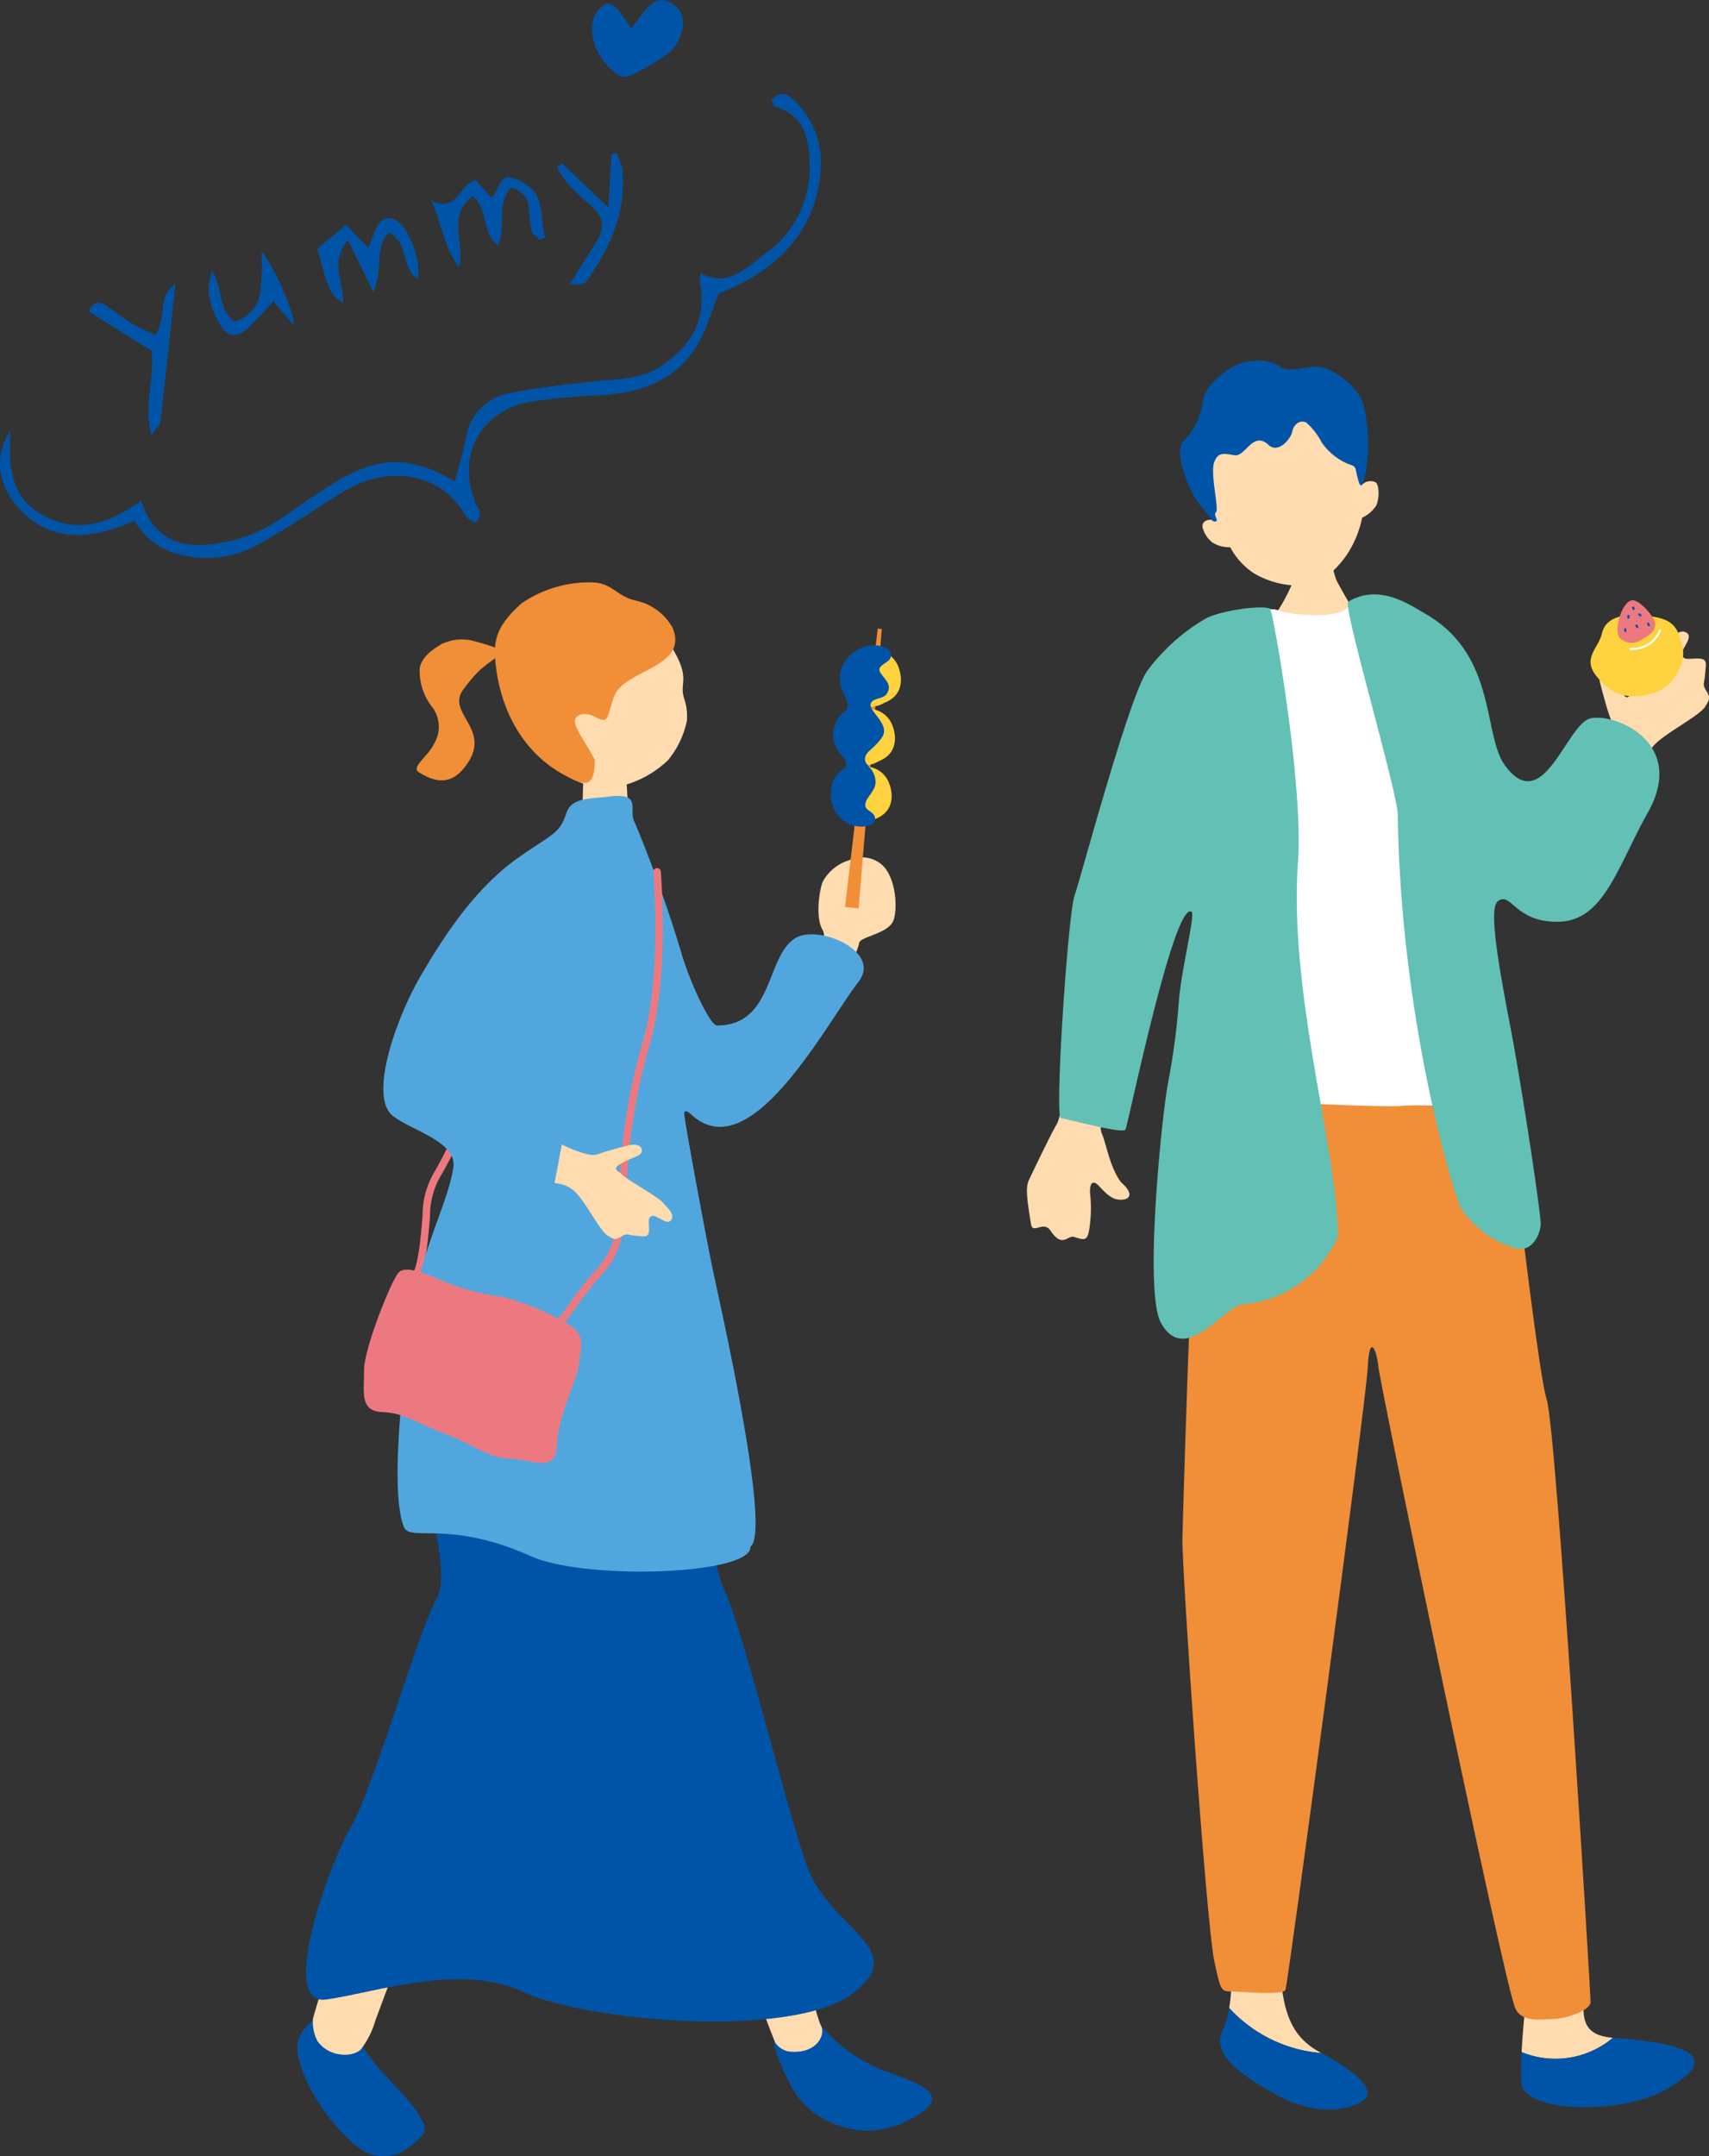 <svg xmlns="http://www.w3.org/2000/svg" width="198.692" height="250.629"><rect width="100%" height="100%" fill="#333333" stroke="none"/><defs><clipPath id="a"><path data-name="長方形 242" fill="none" d="M0 0h198.692v250.629H0z"/></clipPath></defs><g data-name="グループ 10"><g data-name="グループ 9" clip-path="url(#a)"><path data-name="パス 498" d="M16.431 58.194c1.028 3.425 3.217 5.093 6.51 5.156a17.368 17.368 0 0 0 10.041-3.317c2.2-1.458 4.33-3.045 6.621-4.345 4.788-2.717 8.356-2.608 13.277.262.435-1.662.934-3.252 1.257-4.877a6.272 6.272 0 0 1 5.146-5.383c3.131-.623 6.322-.965 9.5-1.332 2.8-.325 5.684-.157 8.177-1.868 3.3-2.266 5.172-5.185 4.472-9.352a9.864 9.864 0 0 1-.1-.844 2.515 2.515 0 0 1 .152-.524c3.112 1.618 5.135-.512 7.336-2.183a12.27 12.27 0 0 0 5.311-10.708c-.109-2.851-.665-5.493-3.947-6.453-.2-.059-.314-.426-.527-.736 1.045-1.29 2.071-.689 2.843.139a9.813 9.813 0 0 1 2.928 6.86C95.4 26.063 91 31.251 83.485 34.149c-.167.064-.3.213.082-.068-.982 2.413-1.506 4.446-2.562 6.147-2.518 4.058-6.547 5.435-11.114 5.7a77.063 77.063 0 0 0-8.169.764c-5.824.973-8.663 6.208-6.477 11.692.3.75 1.044 1.451-.032 2.4-.384-.3-.936-.538-1.17-.953-2.77-4.887-8.92-5.956-14.395-2.52-3.118 1.956-6.166 4.036-9.374 5.832a12.385 12.385 0 0 1-9.852 1.181 8.247 8.247 0 0 1-4.79-3.8c-4.812 2.127-9.555 2.74-13.382-1.394-2.68-2.892-2.881-6.452-1.05-8.979-.242 4.234.046 7.964 4.255 9.973 4.045 1.928 7.491.529 10.98-1.93" fill="#0054a7"/><path data-name="パス 499" d="M73.414 3.306c.651-.867 1.06-1.494 1.552-2.05.772-.876 1.657-1.7 2.916-.978a2.671 2.671 0 0 1 1.45 3.1 5.209 5.209 0 0 1-1.434 2.669 28.438 28.438 0 0 1-4.791 2.83 1.766 1.766 0 0 1-1.534-.352C69.804 6.969 68.53 5.09 68.911 2.6A3.1 3.1 0 0 1 70.162.612c.877-.523 1.543.281 2.052 1 .32.454.644.906 1.2 1.69" fill="#0054a7"/><path data-name="パス 500" d="M53.345 31.062c-1.618-2.2-2-4.789-3.148-7.7 3.042 1.329 3.088-1.812 5.069-2.437l1.855 2.046a3.606 3.606 0 0 0 .595-.76c.35-.8.706-1.836 1.7-1.567a4.965 4.965 0 0 1 2.724 1.664c1.049 1.575.772 3.539 1.233 5.316l-.622.248c-.328-.335-.844-.622-.949-1.016a23.785 23.785 0 0 1-.3-2.526 2.576 2.576 0 0 0-2.1-2.509c-1.7 1.869-.55 4.381-1.478 6.711-2.027-1.485-1.1-4.261-2.968-5.713-3.119 2.257-.8 5.484-1.618 8.244" fill="#0054a7"/><path data-name="パス 501" d="M36.887 28.896l3.364-2.763c.766.8 1.566 1.632 2.561 2.668.356-.847.644-1.605.988-2.336a1.5 1.5 0 0 1 2.3-.814c1.413.763 2.932 4.8 2.474 6.806-2.011-1.317-1.062-4.43-3.371-5.4-1.78 1.774-.571 4.326-1.829 6.848l-2.911-6c-2.179 2.47-.481 4.917-.582 7.319-1.538-1.078-1.538-1.078-3-6.334" fill="#0054a7"/><path data-name="パス 502" d="M18.092 38.937c1.345-2.122.141-4.513 2.306-5.952-.575 5.334-1.138 10.669-1.75 16-.043.374-.442.707-1.055 1.628-.893-3.649.369-6.653.052-9.83l-7.32-4.562c.469-1.143 1.144-1.273 2.012-.687 1.011.682 1.966 1.458 3.01 2.085.858.517 1.81.878 2.745 1.32" fill="#0054a7"/><path data-name="パス 503" d="M66.22 33.053c1.312-2.086 2.333-3.638 3.28-5.233.92-1.548.5-2.843-.842-3.967a28.227 28.227 0 0 1-2.672-2.513 12.684 12.684 0 0 1-1.23-1.925q.281-.228.561-.458c1.625 1.557 3.252 3.113 5.41 5.178l.373-6.244.518-.149a6.979 6.979 0 0 1 .718 1.788c.526 5.078-1.393 9.4-4.334 13.355-.183.245-.891.1-1.78.168" fill="#0054a7"/><path data-name="パス 504" d="M24.679 31.504c1.164 1.816.641 4.27 2.505 5.892a4.151 4.151 0 0 0 3.065-3.319 27 27 0 0 0 .154-4.853c1.281 1.4 3.8 6.961 3.789 8.6l-2.434-2.826a36.814 36.814 0 0 1-2.979 3.195c-1.321 1.133-2.411.944-3.257-.555-1.053-1.87-1.743-3.876-.843-6.134" fill="#0054a7"/><path data-name="パス 505" d="M99.891 109.596c.1-.745 3.5-1.066 4.012-2.695s.185-5.335-1.631-6.6a3.57 3.57 0 0 0-3.6-.3 5.208 5.208 0 0 0-3 2.446c-.379.822-.918 4.1-.052 5.613.657 1.152-.55 2.374-1.893 3.242a18 18 0 0 0-4.084 5.535c-.924 4.2 2.361 3.62 5.764.1 3.478-3.9 4.414-6.852 4.483-7.346" fill="#ffdbb0"/><path data-name="パス 506" d="M48.005 149.247a.431.431 0 0 0 .325-.147c.974-1.1 1.313-3.358 1.666-7.707a9.191 9.191 0 0 1 1.426-5.026c.37-.666.829-1.495 1.423-2.715a.436.436 0 1 0-.783-.381c-.584 1.2-1.037 2.016-1.4 2.673a9.944 9.944 0 0 0-1.533 5.379c-.322 3.973-.647 6.3-1.448 7.2a.435.435 0 0 0 .325.725" fill="#ed7980"/><path data-name="パス 507" d="M72.351 87.228c-.277-.019-3.935.012-4.279-.046-.181.614-.332 5.359-.332 6.2a20.218 20.218 0 0 0 .673 5.438c.4.7 4.891 2.687 4.671-2.84-.082-2.046-.187-4.759-.279-5.43-.154-1.12-.482-2.9-.454-3.321" fill="#ffdbb0"/><path data-name="パス 508" d="M58.581 75.682a22.525 22.525 0 0 0-3.957-1.283 5.536 5.536 0 0 0-3.28.457c-1.59.942-2.22 1.641-2.537 2.686a6.751 6.751 0 0 0 1.488 4.702 3.8 3.8 0 0 1 .167 4.2c-.618 1.394-2.691 2.713-1.8 3.29 2.608 1.687 4.154.923 5.282-.46 3.633-4.454-2.188-6.28-.082-9.129s2.639-2.673 4.719-4.469" fill="#f18e38"/><path data-name="パス 509" d="M64.109 88.543a8.508 8.508 0 0 0 7.563 2.935 12.125 12.125 0 0 0 5.986-3.115 10.581 10.581 0 0 0 2.2-4.584 6.385 6.385 0 0 0-.307-2.56c-.642-1.964.84-2.213-1.45-5.988-.7-1.146-4.615-6.268-10.806-5.409-5.442.754-8.015 13.506-3.19 18.721" fill="#ffdbb0"/><path data-name="パス 510" d="M78.179 72.929a6.423 6.423 0 0 0-4.091-3.082c-2.5-.5-2.818-2.165-5.435-2.159a13.917 13.917 0 0 0-8.017 2.442c-2.325 2.058-3.015 3.595-3.086 5.286s.411 11.357 9.253 15.257c1.414.624 2.379.54 2.34-2.353-.872-1.807-2.519-3.82-2.285-4.655s1.45-.8 2.176-.416c1.827.952 1.425.355 2.35-2.269 1.128-3.2 8.771-3.321 6.8-8.051" fill="#f18e38"/><path data-name="パス 511" d="M37.944 234.15c2.14.2 4.406 4.242 5.917 6.059s6.61 6.363 5.267 7.918-4.478 4.384-8.454.662-7.017-9.757-5.845-12.047a4.641 4.641 0 0 1 3.114-2.591" fill="#0054a7"/><path data-name="パス 512" d="M36.902 237.213a4.7 4.7 0 0 1-.514-2.582c.437-2.02 13.817-43.637 14.534-44.827 0 0 8.752 1.969 8.119 3.836s-15.007 40.084-15.408 41.231a10.083 10.083 0 0 1-1.635 3.273c-.8.964-3.683 1.1-5.1-.927" fill="#ffdbb0"/><path data-name="パス 513" d="M93.76 233.156c-2.269.743-4.62 2.771-3.426 5.646s2.235 6.053 6.077 7.808 7.168 1.168 10.5-.93.394-3.4-3.3-4.7a18.633 18.633 0 0 1-9.853-7.827" fill="#0054a7"/><path data-name="パス 514" d="M72.813 188.714s8.99-4.707 9.472-3.71 12.035 48.32 13.148 50.4c.645 1.208-.651 3.466-3.825 3.022a2.426 2.426 0 0 1-1.468-1.006c-.4-.607-17.524-47.021-17.327-48.709" fill="#ffdbb0"/><path data-name="パス 515" d="M40.812 212.325c2.418-4.029 7.988-23.18 9.868-26.314s-1.186-11.828-1.644-15.953c-.494-4.441 4-12.206 4.769-14.144 13.087-.027 13.722 1.948 26.808.329 4.783 9.081.329 21.545 3.619 28.617 2.221 4.776 6.942 24.384 9.539 31.906s12.409 9.722 5.267 15.005-31 3.134-38.257-.269-17.1.09-22.834.9.448-16.043 2.866-20.072" fill="#0054a7"/><path data-name="パス 516" d="M48.377 150.323c1.041-5.866 3.794-10.876 4.331-14.637.435-3.044-4.993-4.307-7.078-6.03-2.824-2.334.586-11.608 3.218-16.118 2.346-4.022 6.084-10.087 11.333-13.794 4.164-2.94 4.843-2.763 5.683-5.283.6-1.81 2.937-1.616 4.824-1.864 4.166-.549 2.274 1.616 3.113 3a158.864 158.864 0 0 1 5.436 15.221c.876 3.085 3.295 8.374 4.118 8.374 6.689 0 5.64-8.231 9.226-10.214 2.682-1.483 9.937 1.6 7.249 5.106-3.974 5.186-12.688 21.994-19.563 15.363 0 0-.85-.77-.7.213.622 4.083 2.762 15.309 3.293 17.871.672 3.249 6.907 30.48 4.385 32.235.22 3.289-19.187 3.948-25.547 1.1-9.374-4.2-13.806-1.694-14.692-3.289-1.755-3.947-.228-18.247 1.37-27.246" fill="#51a7dd"/><path data-name="パス 517" d="M64.602 154.736a.435.435 0 0 0 .308-.127 22.38 22.38 0 0 0 1.8-2.308 49.7 49.7 0 0 1 3.444-4.382c2.276-2.492 2.438-5.335 2.627-8.626l.063-1.071a70.441 70.441 0 0 1 2.633-16.608c2.044-6.777 1.627-16.447 1.352-20.288a.436.436 0 1 0-.869.06c.271 3.8.685 13.338-1.317 19.976a71.251 71.251 0 0 0-2.669 16.808l-.063 1.073c-.187 3.255-.333 5.825-2.4 8.089a50.7 50.7 0 0 0-3.507 4.457 22.711 22.711 0 0 1-1.707 2.2.435.435 0 0 0 .308.743" fill="#ed7980"/><path data-name="パス 518" d="M67.273 158.73c.268-2.352.986-3.682-1.524-4.975a29.42 29.42 0 0 0-7.227-3 27.539 27.539 0 0 1-6.272-1.555c-2.418-.991-5.075-2.282-5.945-1.245s-4.012 8.854-3.984 11.35-.534 4.7 2.109 4.821 3.683 1.134 7.074 2.417 5.466 3.022 7.815 3 5.306 1.849 5.415-1.529 2.55-8.25 2.539-9.278" fill="#ed7980"/><path data-name="パス 519" d="M66.734 133.658c1.549.555 2.173.728 2.859.463s2.392-.72 3.426-.979 1.627.05 1.6.636-.908.635-2.259 1.378-.54.855.061 1.443 4.017 2.464 4.629 3.158 1.464 1.408.968 2.064-1.6-.636-2.191-.489-.336.727-.37 1.66-.576.709-1.536.634-1.007-.329-1.7.109-.9.287-1.546-.1-1.648-2.145-2.617-3.581-1.659-2.252-3.176-2.486a3.759 3.759 0 0 1-.421-.1c.328-1.442.549-2.929.862-4.439.666.318 1.163.543 1.407.631" fill="#ffdbb0"/><path data-name="パス 520" d="M99.825 105.578l-1.578-.158 3.8-32.358.473.048z" fill="#f18e38"/><path data-name="パス 521" d="M104.489 77.624a2.958 2.958 0 0 0-2.62-2.034c-4.5.2-4.294 4.47-2.878 5.619a3.1 3.1 0 0 0 3.827.478c2.889-1.121 1.667-4.063 1.667-4.063" fill="#fdd23e"/><path data-name="パス 522" d="M103.791 84.43a2.958 2.958 0 0 0-2.615-2.034c-4.5.2-4.294 4.47-2.878 5.619a3.1 3.1 0 0 0 3.827.478c2.889-1.121 1.667-4.063 1.667-4.063" fill="#fdd23e"/><path data-name="パス 523" d="M103.406 91.139a2.956 2.956 0 0 0-2.615-2.033c-4.5.2-4.294 4.469-2.878 5.618a3.1 3.1 0 0 0 3.827.478c2.889-1.121 1.667-4.063 1.667-4.063" fill="#fdd23e"/><path data-name="パス 524" d="M97.685 78.18a4.109 4.109 0 0 1 4.245-3.164c.977.1 1.893.534 1.6 1.442-.209.646-1.756.874-1.149 1.765s1.337 1.371.737 2.386c-.433.733-1.853.448-1.91 1.337-.052.807 2.334 2.342 1.324 3.773s-1.911 1.593-1.965 2.482c-.047.785 1.137 1.064 1.221 2.61.058 1.061-1.013 1.773-1.169 2.575-.188.955 1.08.793 1.121 1.818s-2.355 1.112-3.368.4a3.688 3.688 0 0 1-1.716-3.743c.171-2.335 1.651-2.227 1.726-2.94.1-.9-1.622-1.659-1.513-3.556.143-2.492 1.678-2.357 1.692-3.386.012-.841-1.162-1.882-.877-3.795" fill="#0054a7"/><path data-name="パス 525" d="M186.682 86.744c.637-1.806.835-2.533.523-3.33s-.854-2.779-1.159-3.98.048-1.893.73-1.867.743 1.054 1.618 2.622 1 .623 1.678-.08 2.844-4.688 3.649-5.4 1.628-1.712 2.4-1.139-.731 1.867-.557 2.552.848.388 1.934.422.827.666.746 1.783-.377 1.174.137 1.974.339 1.047-.108 1.8-2.486 1.93-4.152 3.066-2.611 1.943-2.874 3.709a4.486 4.486 0 0 1-.116.49c-1.678-.373-3.411-.622-5.17-.977.366-.777.625-1.356.726-1.641" fill="#ffdbb0"/><path data-name="パス 526" d="M124.958 121.555c-1.191 3.515-1.436 7.951-2.1 9.1s-2.238 4.414-3.237 6.5c-.406.85-.22 2.286.245 5.123.205 1.254 1.432-.468 2.269.768 1.409 2.08 2 .484 2.731.717 1.258.4 1.6.546 1.819-1.212a15.263 15.263 0 0 0 .063-3.71c-.088-.807.053-2.036 1.063-.95s1.63 1.621 2.671 1.544 1.215-.846-.15-2.022c-1.289-1.7-1.731-4.518-2.221-5.643s.455-2.473 1.319-4.919-3.275-8.821-4.466-5.306" fill="#ffdbb0"/><path data-name="パス 527" d="M151.117 64.178c.225 0 3.182.225 3.464.2a23.086 23.086 0 0 0 .76 2.984c.282.62 2.323 4.168 2.6 4.478-3.266 2.985-7.828 2.591-10.025-.113.591-.309 2.394-3.66 2.647-4.886.185-.9.549-2.323.549-2.661" fill="#ffdbb0"/><path data-name="パス 528" d="M158.247 56.47c-.843-5.741-4.125-12.142-11.076-10.68s-7.562 9.137-6.02 14.731c-.392-.254-1.52-.1-1.324.834a3.252 3.252 0 0 0 1.144 1.711 3.8 3.8 0 0 0 2.058.543 8.282 8.282 0 0 0 2.73 3.01 10.324 10.324 0 0 0 6.425 1.375c1.822-.333 3.739-2.4 4.649-3.907a12.092 12.092 0 0 0 1.53-3.907 4.028 4.028 0 0 0 1.592-1.345c.426-.729.444-2.493-.041-2.785a1.359 1.359 0 0 0-1.667.418" fill="#ffdbb0"/><path data-name="パス 529" d="M148.665 42.467a5.855 5.855 0 0 0-5.467.255c-2.195 1.328-3.26 2.786-3.4 4.125a7.848 7.848 0 0 1-2.195 4.4c-1.285 1.281.8 6.2 1.947 7.493s1.281 1.969 1.758 1.87-.305-.7.068-1.079-.69-4.43-.214-5.794 1.429-.948 2.388-.818c1.255.171 2.131-2.9 3.938-1.2 1.079 1.017 2.548-.622 2.74-1.53s.934-1.439 1.658-1.063a7.83 7.83 0 0 1 1.787 2.322 7.162 7.162 0 0 0 3.264 2.558c.8.187.639.574.832 1.273s.438 2.067.913.088a19.108 19.108 0 0 0-.2-8.458c-.793-2.241-3.971-4.571-5.9-4.273s-3.294.574-3.913-.177" fill="#0054a7"/><path data-name="パス 530" d="M187.521 236.849c-6.254-.486-1.418-6.331-4.437-11.711 0 0-3.549-2.553-4.42-.161-.663 1.823-1.514 8.779-1.757 13.539a10.366 10.366 0 0 0 10.614-1.667" fill="#ffdbb0"/><path data-name="パス 531" d="M187.564 236.854h-.043a10.366 10.366 0 0 1-10.614 1.661 30.86 30.86 0 0 0-.028 3.595c.279 3.507 11.724 3.677 16.778.77 5.8-3.336 4.227-5.273-6.093-6.027" fill="#0054a7"/><path data-name="パス 532" d="M142.909 233.385c.526-3.2.236-7.441.236-10.519 3.04-2.279 5.32-2.279 5.573 4.053s1.012 9.625 4.811 11.651l.1.057a16.283 16.283 0 0 1-10.725-5.242" fill="#ffdbb0"/><path data-name="パス 533" d="M142.913 233.386a16.283 16.283 0 0 0 10.725 5.241c3.755 2.017 6.965 4.514 4.454 5.769-2.533 1.266-6.078 1.014-9.371-.759s-8.107-4.559-6.587-7.6a9.409 9.409 0 0 0 .778-2.652" fill="#0054a7"/><path data-name="パス 534" d="M174.507 122.698c.285 1.33 4.18 36.569 5.319 39.988s5.1 68.962 5.1 70.007-3.117 1.979-4.352 1.979-3.806.528-4.484-1.451c-1.715-5.011-15.643-72.339-15.832-74.333s-1.045-3.989-1.235 0-9.287 71.735-9.572 72.4-5.234.176-6.374.176-1.189-.218-1.891-3.473c-.968-4.484-3.806-45.927-3.717-49.251s1.513-52.894 2.653-55.037 34.384-1 34.384-1" fill="#f18e38"/><path data-name="パス 535" d="M162.406 70.122c-2.342-.5-4.957-.558-5.647.395-1.14 1.575-7.137.89-8.168.423s-6.093.277-7.613 1.227a7.646 7.646 0 0 0-1.212.726c-.053 8.313 1.317 16.625.083 24.938a23.635 23.635 0 0 1-.1 4.066c-.19 2.089-.855 19.661-1.615 23.271s-.759 4.654.665 4.274 2.47-1.329 4.654-1.425 17.287.759 19.662.51 11 .5 11-.546c0-.813-1.818-17.011-3.561-25.321-2.373-11.21-5.611-21.991-8.147-32.538" fill="#fff"/><path data-name="パス 536" d="M174.114 104.775c1.609-1.273 1.979 2.547 7.228 2.351 5.155-.192 6.727-6.422 10.25-12.7 4.575-8.155-3.9-11.574-6.664-10.933-2.82.653-5.494 11.529-9.948 5.485-2.636-3.577-.866-12.824-9.271-17.644-1.906-1.094-5.339-3.526-8.948-1.412-.7.408 5.22 20.344 5.747 24.565.263 22.946 6.066 43.124 7.386 46.025a11.637 11.637 0 0 0 6.462 4.616c1.9.38 2.769-1.857 2.769-2.9s-1.5-11.515-3.085-20.483c-.918-5.2-3.265-15.907-1.926-16.966" fill="#62c0b4"/><path data-name="パス 537" d="M147.656 70.745c-1.031-.467-6.093.277-7.612 1.227a22.8 22.8 0 0 0-6.649 5.983c-2.09 2.85-7.712 23.97-8.471 26.155s-2.342 25.754-1.582 25.848 7.225 1.889 7.516 1.319 5.586-26.352 7.65-25.321c.52.261-1.1 6.25-1.451 10.419a79.744 79.744 0 0 1-1.186 9.1c-.76 3.609-2.9 24.529-.923 28.223 2.8 5.222 7.443-2.016 9.627-2.11a13.3 13.3 0 0 0 10.946-7.781c.177-9.337-5.742-28.111-4.615-43.652.659-9.1-2.937-29.268-3.248-29.409" fill="#62c0b4"/><path data-name="パス 538" d="M195.479 74.639c-.487-1.948-1.292-2.657-3.4-2.981s-5.273-.452-5.827 1.948c-.431 1.871-2.623 3.035-.215 5.471a5.067 5.067 0 0 0 5.386 1.655 4.663 4.663 0 0 0 3.681-2.738 3.977 3.977 0 0 0 .379-3.355" fill="#fdd23e"/><path data-name="パス 539" d="M192.384 72.247c-.172-.636-1.7-2.468-2.558-2.473-1.3-.007-2.36 3.85-1.392 4.486a1.966 1.966 0 0 0 2.449.06c1.755-.892 1.611-1.666 1.5-2.073" fill="#ed7980"/><path data-name="パス 540" d="M189.318 71.921a.1.1 0 0 1-.04-.007.123.123 0 0 1-.077-.158.352.352 0 0 0 0-.13.125.125 0 0 1 .073-.161.123.123 0 0 1 .16.073.551.551 0 0 1 0 .3.125.125 0 0 1-.118.084" fill="#0054a7"/><path data-name="パス 541" d="M190.727 71.664a.126.126 0 0 1-.108-.062c-.031-.054-.052-.066-.068-.069a.125.125 0 0 1-.092-.15.129.129 0 0 1 .151-.092.358.358 0 0 1 .224.188.124.124 0 0 1-.045.17.122.122 0 0 1-.062.017" fill="#0054a7"/><path data-name="パス 542" d="M190.349 73.008a.115.115 0 0 1-.112-.08.457.457 0 0 0-.078-.15.125.125 0 0 1 .208-.139.669.669 0 0 1 .1.2.13.13 0 0 1-.077.164.12.12 0 0 1-.043.007" fill="#0054a7"/><path data-name="パス 543" d="M188.957 73.46h-.017a.126.126 0 0 1-.108-.14.433.433 0 0 0 0-.163.125.125 0 0 1 .244-.053.69.69 0 0 1 0 .25.125.125 0 0 1-.124.108" fill="#0054a7"/><path data-name="パス 544" d="M189.928 70.908a.125.125 0 0 1-.125-.125c0-.015 0-.033-.036-.08a.125.125 0 1 1 .2-.149.358.358 0 0 1 .085.229.125.125 0 0 1-.125.125" fill="#0054a7"/><path data-name="パス 545" d="M191.689 72.796a.115.115 0 0 1-.112-.08.459.459 0 0 0-.078-.15.125.125 0 0 1 .208-.139.659.659 0 0 1 .1.2.13.13 0 0 1-.077.164.143.143 0 0 1-.043.007" fill="#0054a7"/><path data-name="パス 546" d="M189.789 75.552a2.176 2.176 0 0 1-.254-.014.125.125 0 0 1-.109-.139.123.123 0 0 1 .139-.109 3.311 3.311 0 0 0 3.323-2.051.125.125 0 0 1 .234.086 4.039 4.039 0 0 1-1.235 1.568 4.221 4.221 0 0 1-2.1.663" fill="#fff"/></g></g></svg>